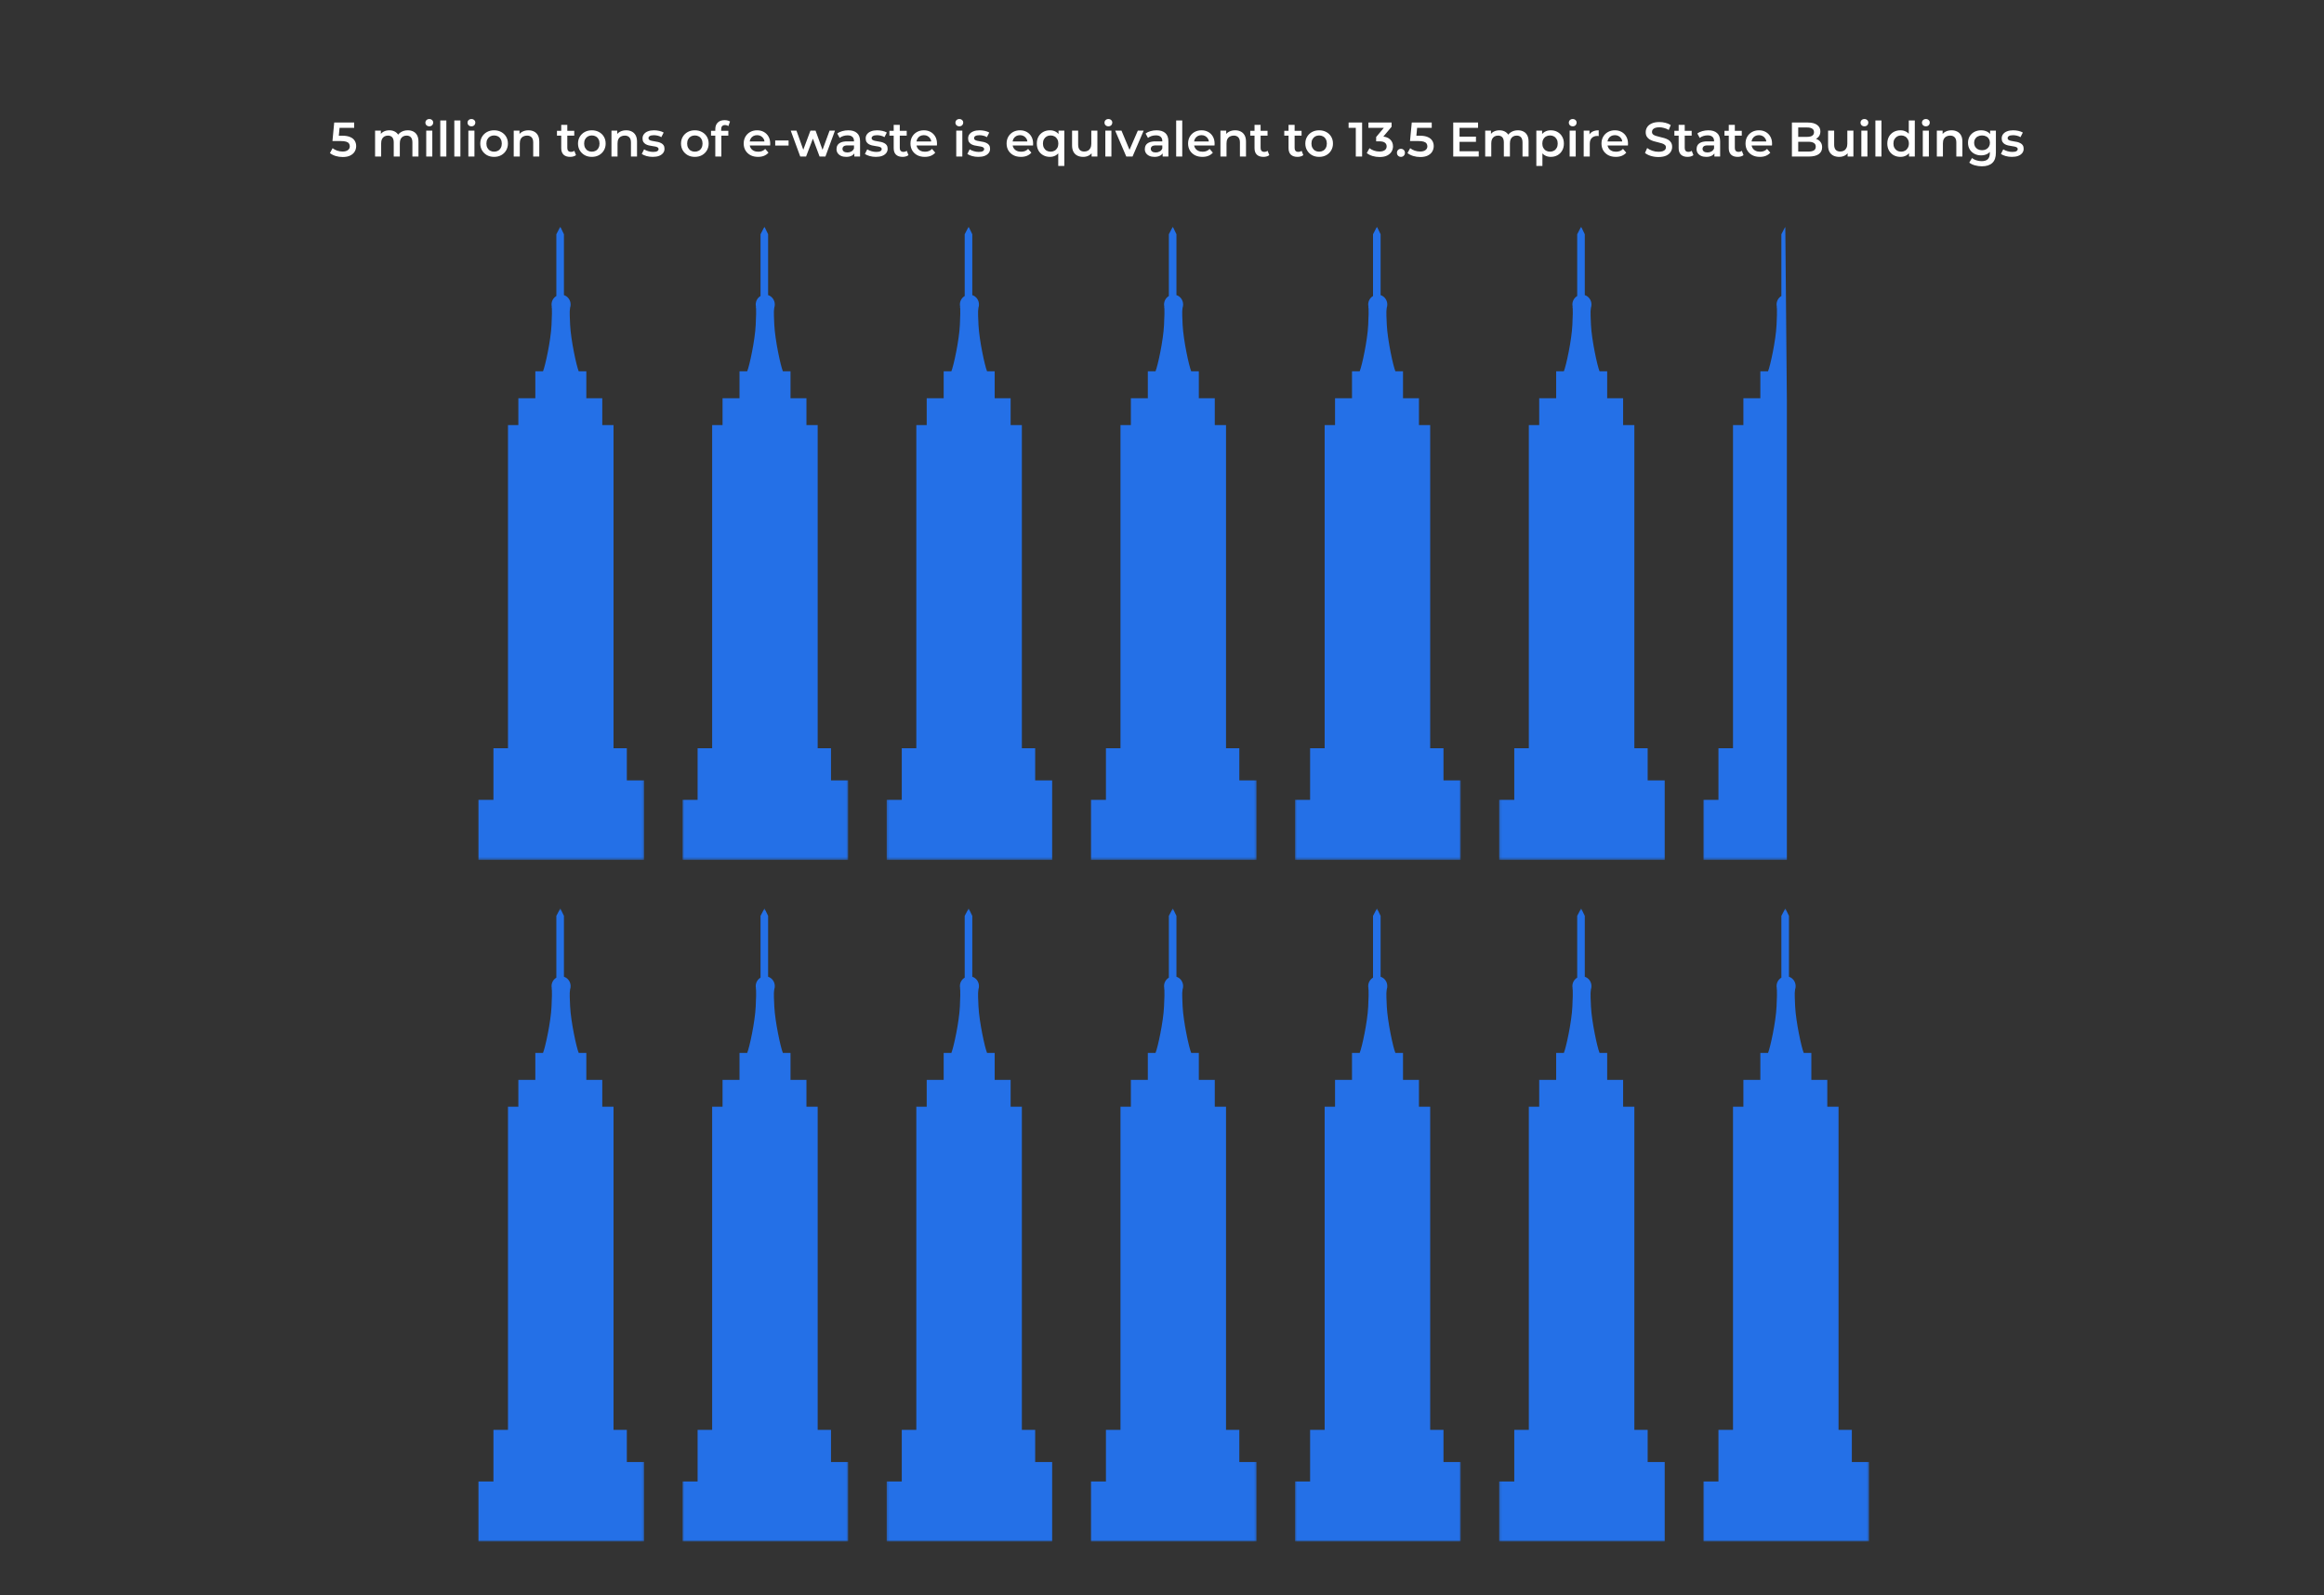 <svg xmlns="http://www.w3.org/2000/svg" width="861" height="591" viewBox="0 0 861 591" fill="none"><rect x="0" y="0" width="861" height="591" fill="#333333" stroke="none"/><mask id="mask0_4_765" style="mask-type:luminance" maskUnits="userSpaceOnUse" x="177" y="336" width="62" height="236"><path d="M238.801 336.564H177V571.179H238.801V336.564Z" fill="white"></path></mask><g mask="url(#mask0_4_765)"><path d="M232.228 541.728V529.796H227.298V410.071H223.132V400.116H217.225V390.138H214.401C213.566 388.137 211.519 378.677 211.224 372.97C210.93 366.934 211.13 367.781 211.213 366.569C211.342 366.193 211.401 365.781 211.401 365.369C211.401 363.745 210.354 362.368 208.93 361.91V339.365L207.577 336.564L206.118 339.365V362.251C205.059 362.874 204.341 364.028 204.341 365.381C204.341 365.651 204.376 365.934 204.447 366.204H204.329C204.329 366.204 204.694 365.746 204.329 372.958C204.07 378.677 202.011 388.137 201.176 390.138H198.328V400.116H192.045V410.071H188.197V529.808H182.808V548.929H177.219V571.18H238.582V541.716L232.228 541.728Z" fill="#2470E7"></path></g><mask id="mask1_4_765" style="mask-type:luminance" maskUnits="userSpaceOnUse" x="177" y="84" width="62" height="235"><path d="M238.801 84H177V318.615H238.801V84Z" fill="white"></path></mask><g mask="url(#mask1_4_765)"><path d="M232.228 289.163V277.232H227.298V157.506H223.132V147.552H217.225V137.574H214.401C213.566 135.573 211.519 126.113 211.224 120.406C210.93 114.37 211.13 115.217 211.213 114.005C211.342 113.628 211.401 113.217 211.401 112.805C211.401 111.181 210.354 109.804 208.93 109.345V86.8L207.577 84L206.118 86.8V109.687C205.059 110.31 204.341 111.463 204.341 112.817C204.341 113.087 204.376 113.37 204.447 113.64H204.329C204.329 113.64 204.694 113.181 204.329 120.394C204.07 126.113 202.011 135.573 201.176 137.574H198.328V147.552H192.045V157.506H188.197V277.244H182.808V296.365H177.219V318.615H238.582V289.152L232.228 289.163Z" fill="#2470E7"></path></g><mask id="mask2_4_765" style="mask-type:luminance" maskUnits="userSpaceOnUse" x="252" y="336" width="63" height="236"><path d="M314.442 336.564H252.641V571.179H314.442V336.564Z" fill="white"></path></mask><g mask="url(#mask2_4_765)"><path d="M307.872 541.728V529.796H302.942V410.071H298.777V400.116H292.87V390.138H290.046C289.21 388.137 287.163 378.677 286.869 372.97C286.575 366.934 286.775 367.781 286.857 366.569C286.987 366.193 287.045 365.781 287.045 365.369C287.045 363.745 285.998 362.368 284.574 361.91V339.365L283.221 336.564L281.762 339.365V362.251C280.703 362.874 279.985 364.028 279.985 365.381C279.985 365.651 280.021 365.934 280.091 366.204H279.974C279.974 366.204 280.338 365.746 279.974 372.958C279.715 378.677 277.656 388.137 276.82 390.138H273.973V400.116H267.689V410.071H263.842V529.808H258.452V548.929H252.863V571.18H314.226V541.716L307.872 541.728Z" fill="#2470E7"></path></g><mask id="mask3_4_765" style="mask-type:luminance" maskUnits="userSpaceOnUse" x="252" y="84" width="63" height="235"><path d="M314.442 84H252.641V318.615H314.442V84Z" fill="white"></path></mask><g mask="url(#mask3_4_765)"><path d="M307.872 289.163V277.232H302.942V157.506H298.777V147.552H292.87V137.574H290.046C289.21 135.573 287.163 126.113 286.869 120.406C286.575 114.37 286.775 115.217 286.857 114.005C286.987 113.628 287.045 113.217 287.045 112.805C287.045 111.181 285.998 109.804 284.574 109.345V86.8L283.221 84L281.762 86.8V109.687C280.703 110.31 279.985 111.463 279.985 112.817C279.985 113.087 280.021 113.37 280.091 113.64H279.974C279.974 113.64 280.338 113.181 279.974 120.394C279.715 126.113 277.656 135.573 276.82 137.574H273.973V147.552H267.689V157.506H263.842V277.244H258.452V296.365H252.863V318.615H314.226V289.152L307.872 289.163Z" fill="#2470E7"></path></g><mask id="mask4_4_765" style="mask-type:luminance" maskUnits="userSpaceOnUse" x="328" y="336" width="63" height="236"><path d="M390.082 336.564H328.281V571.179H390.082V336.564Z" fill="white"></path></mask><g mask="url(#mask4_4_765)"><path d="M383.513 541.728V529.796H378.583V410.071H374.417V400.116H368.511V390.138H365.687C364.851 388.137 362.804 378.677 362.51 372.97C362.215 366.934 362.415 367.781 362.498 366.569C362.627 366.193 362.686 365.781 362.686 365.369C362.686 363.745 361.639 362.368 360.215 361.91V339.365L358.862 336.564L357.403 339.365V362.251C356.344 362.874 355.626 364.028 355.626 365.381C355.626 365.651 355.661 365.934 355.732 366.204H355.614C355.614 366.204 355.979 365.746 355.614 372.958C355.355 378.677 353.296 388.137 352.461 390.138H349.613V400.116H343.33V410.071H339.482V529.808H334.093V548.929H328.504V571.18H389.867V541.716L383.513 541.728Z" fill="#2470E7"></path></g><mask id="mask5_4_765" style="mask-type:luminance" maskUnits="userSpaceOnUse" x="328" y="84" width="63" height="235"><path d="M390.082 84H328.281V318.615H390.082V84Z" fill="white"></path></mask><g mask="url(#mask5_4_765)"><path d="M383.513 289.163V277.232H378.583V157.506H374.417V147.552H368.511V137.574H365.687C364.851 135.573 362.804 126.113 362.51 120.406C362.215 114.37 362.415 115.217 362.498 114.005C362.627 113.628 362.686 113.217 362.686 112.805C362.686 111.181 361.639 109.804 360.215 109.345V86.8L358.862 84L357.403 86.8V109.687C356.344 110.31 355.626 111.463 355.626 112.817C355.626 113.087 355.661 113.37 355.732 113.64H355.614C355.614 113.64 355.979 113.181 355.614 120.394C355.355 126.113 353.296 135.573 352.461 137.574H349.613V147.552H343.33V157.506H339.482V277.244H334.093V296.365H328.504V318.615H389.867V289.152L383.513 289.163Z" fill="#2470E7"></path></g><mask id="mask6_4_765" style="mask-type:luminance" maskUnits="userSpaceOnUse" x="403" y="336" width="63" height="236"><path d="M465.723 336.564H403.922V571.179H465.723V336.564Z" fill="white"></path></mask><g mask="url(#mask6_4_765)"><path d="M459.15 541.728V529.796H454.22V410.071H450.054V400.116H444.147V390.138H441.323C440.488 388.137 438.44 378.677 438.146 372.97C437.852 366.934 438.052 367.781 438.135 366.569C438.264 366.193 438.323 365.781 438.323 365.369C438.323 363.745 437.276 362.368 435.852 361.91V339.365L434.499 336.564L433.04 339.365V362.251C431.981 362.874 431.263 364.028 431.263 365.381C431.263 365.651 431.298 365.934 431.369 366.204H431.251C431.251 366.204 431.616 365.746 431.251 372.958C430.992 378.677 428.933 388.137 428.098 390.138H425.25V400.116H418.967V410.071H415.119V529.808H409.73V548.929H404.141V571.18H465.504V541.716L459.15 541.728Z" fill="#2470E7"></path></g><mask id="mask7_4_765" style="mask-type:luminance" maskUnits="userSpaceOnUse" x="403" y="84" width="63" height="235"><path d="M465.723 84H403.922V318.615H465.723V84Z" fill="white"></path></mask><g mask="url(#mask7_4_765)"><path d="M459.15 289.163V277.232H454.22V157.506H450.054V147.552H444.147V137.574H441.323C440.488 135.573 438.44 126.113 438.146 120.406C437.852 114.37 438.052 115.217 438.135 114.005C438.264 113.628 438.323 113.217 438.323 112.805C438.323 111.181 437.276 109.804 435.852 109.345V86.8L434.499 84L433.04 86.8V109.687C431.981 110.31 431.263 111.463 431.263 112.817C431.263 113.087 431.298 113.37 431.369 113.64H431.251C431.251 113.64 431.616 113.181 431.251 120.394C430.992 126.113 428.933 135.573 428.098 137.574H425.25V147.552H418.967V157.506H415.119V277.244H409.73V296.365H404.141V318.615H465.504V289.152L459.15 289.163Z" fill="#2470E7"></path></g><mask id="mask8_4_765" style="mask-type:luminance" maskUnits="userSpaceOnUse" x="479" y="336" width="63" height="236"><path d="M541.363 336.564H479.562V571.179H541.363V336.564Z" fill="white"></path></mask><g mask="url(#mask8_4_765)"><path d="M534.79 541.728V529.796H529.86V410.071H525.695V400.116H519.788V390.138H516.964C516.128 388.137 514.081 378.677 513.787 372.97C513.493 366.934 513.693 367.781 513.775 366.569C513.905 366.193 513.963 365.781 513.963 365.369C513.963 363.745 512.916 362.368 511.492 361.91V339.365L510.139 336.564L508.68 339.365V362.251C507.621 362.874 506.903 364.028 506.903 365.381C506.903 365.651 506.939 365.934 507.009 366.204H506.892C506.892 366.204 507.256 365.746 506.892 372.958C506.633 378.677 504.574 388.137 503.738 390.138H500.891V400.116H494.607V410.071H490.76V529.808H485.37V548.929H479.781V571.18H541.144V541.716L534.79 541.728Z" fill="#2470E7"></path></g><mask id="mask9_4_765" style="mask-type:luminance" maskUnits="userSpaceOnUse" x="479" y="84" width="63" height="235"><path d="M541.363 84H479.562V318.615H541.363V84Z" fill="white"></path></mask><g mask="url(#mask9_4_765)"><path d="M534.79 289.163V277.232H529.86V157.506H525.695V147.552H519.788V137.574H516.964C516.128 135.573 514.081 126.113 513.787 120.406C513.493 114.37 513.693 115.217 513.775 114.005C513.905 113.628 513.963 113.217 513.963 112.805C513.963 111.181 512.916 109.804 511.492 109.345V86.8L510.139 84L508.68 86.8V109.687C507.621 110.31 506.903 111.463 506.903 112.817C506.903 113.087 506.939 113.37 507.009 113.64H506.892C506.892 113.64 507.256 113.181 506.892 120.394C506.633 126.113 504.574 135.573 503.738 137.574H500.891V147.552H494.607V157.506H490.76V277.244H485.37V296.365H479.781V318.615H541.144V289.152L534.79 289.163Z" fill="#2470E7"></path></g><mask id="mask10_4_765" style="mask-type:luminance" maskUnits="userSpaceOnUse" x="555" y="336" width="63" height="236"><path d="M617.004 336.564H555.203V571.179H617.004V336.564Z" fill="white"></path></mask><g mask="url(#mask10_4_765)"><path d="M610.431 541.728V529.796H605.501V410.071H601.335V400.116H595.429V390.138H592.605C591.769 388.137 589.722 378.677 589.428 372.97C589.133 366.934 589.333 367.781 589.416 366.569C589.545 366.193 589.604 365.781 589.604 365.369C589.604 363.745 588.557 362.368 587.133 361.91V339.365L585.78 336.564L584.321 339.365V362.251C583.262 362.874 582.544 364.028 582.544 365.381C582.544 365.651 582.579 365.934 582.65 366.204H582.532C582.532 366.204 582.897 365.746 582.532 372.958C582.273 378.677 580.214 388.137 579.379 390.138H576.531V400.116H570.248V410.071H566.4V529.808H561.011V548.929H555.422V571.18H616.785V541.716L610.431 541.728Z" fill="#2470E7"></path></g><mask id="mask11_4_765" style="mask-type:luminance" maskUnits="userSpaceOnUse" x="555" y="84" width="63" height="235"><path d="M617.004 84H555.203V318.615H617.004V84Z" fill="white"></path></mask><g mask="url(#mask11_4_765)"><path d="M610.431 289.163V277.232H605.501V157.506H601.335V147.552H595.429V137.574H592.605C591.769 135.573 589.722 126.113 589.428 120.406C589.133 114.37 589.333 115.217 589.416 114.005C589.545 113.628 589.604 113.217 589.604 112.805C589.604 111.181 588.557 109.804 587.133 109.345V86.8L585.78 84L584.321 86.8V109.687C583.262 110.31 582.544 111.463 582.544 112.817C582.544 113.087 582.579 113.37 582.65 113.64H582.532C582.532 113.64 582.897 113.181 582.532 120.394C582.273 126.113 580.214 135.573 579.379 137.574H576.531V147.552H570.248V157.506H566.4V277.244H561.011V296.365H555.422V318.615H616.785V289.152L610.431 289.163Z" fill="#2470E7"></path></g><mask id="mask12_4_765" style="mask-type:luminance" maskUnits="userSpaceOnUse" x="630" y="84" width="63" height="235"><path d="M692.645 84H630.844V318.615H692.645V84Z" fill="white"></path></mask><g mask="url(#mask12_4_765)"><path d="M662 280V289.5V318.615H631.066V296.365H636.656V277.244H642.045V157.506H645.892V147.552H652.176V137.574H655.023C655.859 135.573 657.918 126.113 658.177 120.394C658.48 114.403 658.279 113.705 658.203 113.64H658.177C658.177 113.64 658.187 113.627 658.203 113.64H658.294C658.224 113.37 658.189 113.087 658.189 112.817C658.189 111.463 658.906 110.31 659.965 109.687V86.8L661.424 84L662 148V157.506V280Z" fill="#2470E7"></path></g><mask id="mask13_4_765" style="mask-type:luminance" maskUnits="userSpaceOnUse" x="630" y="336" width="63" height="236"><path d="M692.645 336.564H630.844V571.179H692.645V336.564Z" fill="white"></path></mask><g mask="url(#mask13_4_765)"><path d="M686.076 541.728V529.796H681.145V410.071H676.98V400.116H671.073V390.138H668.249C667.414 388.137 665.366 378.677 665.072 372.97C664.778 366.934 664.978 367.781 665.06 366.569C665.19 366.193 665.249 365.781 665.249 365.369C665.249 363.745 664.201 362.368 662.778 361.91V339.365L661.424 336.564L659.965 339.365V362.251C658.906 362.874 658.189 364.028 658.189 365.381C658.189 365.651 658.224 365.934 658.294 366.204H658.177C658.177 366.204 658.542 365.746 658.177 372.958C657.918 378.677 655.859 388.137 655.023 390.138H652.176V400.116H645.892V410.071H642.045V529.808H636.656V548.929H631.066V571.18H692.43V541.716L686.076 541.728Z" fill="#2470E7"></path></g><path d="M126.968 58.18C126.08 58.18 125.21 58.054 124.358 57.802C123.518 57.538 122.81 57.178 122.234 56.722L123.224 54.904C123.68 55.276 124.232 55.576 124.88 55.804C125.54 56.032 126.224 56.146 126.932 56.146C127.76 56.146 128.408 55.972 128.876 55.624C129.356 55.276 129.596 54.808 129.596 54.22C129.596 53.824 129.494 53.476 129.29 53.176C129.098 52.876 128.75 52.648 128.246 52.492C127.754 52.336 127.076 52.258 126.212 52.258H123.17L123.818 45.4H131.216V47.362H124.682L125.906 46.246L125.42 51.376L124.196 50.278H126.734C127.982 50.278 128.984 50.446 129.74 50.782C130.508 51.106 131.066 51.562 131.414 52.15C131.774 52.726 131.954 53.386 131.954 54.13C131.954 54.862 131.774 55.534 131.414 56.146C131.054 56.758 130.502 57.25 129.758 57.622C129.026 57.994 128.096 58.18 126.968 58.18ZM151.094 48.28C151.862 48.28 152.54 48.43 153.128 48.73C153.728 49.03 154.196 49.492 154.532 50.116C154.868 50.728 155.036 51.52 155.036 52.492V58H152.786V52.78C152.786 51.928 152.6 51.292 152.228 50.872C151.856 50.452 151.322 50.242 150.626 50.242C150.134 50.242 149.696 50.35 149.312 50.566C148.94 50.782 148.646 51.1 148.43 51.52C148.226 51.94 148.124 52.474 148.124 53.122V58H145.874V52.78C145.874 51.928 145.688 51.292 145.316 50.872C144.944 50.452 144.41 50.242 143.714 50.242C143.222 50.242 142.784 50.35 142.4 50.566C142.028 50.782 141.734 51.1 141.518 51.52C141.314 51.94 141.212 52.474 141.212 53.122V58H138.962V48.388H141.104V50.944L140.726 50.188C141.05 49.564 141.518 49.09 142.13 48.766C142.754 48.442 143.462 48.28 144.254 48.28C145.154 48.28 145.934 48.502 146.594 48.946C147.266 49.39 147.71 50.062 147.926 50.962L147.044 50.656C147.356 49.936 147.872 49.36 148.592 48.928C149.312 48.496 150.146 48.28 151.094 48.28ZM157.912 58V48.388H160.162V58H157.912ZM159.046 46.804C158.626 46.804 158.278 46.672 158.002 46.408C157.738 46.144 157.606 45.826 157.606 45.454C157.606 45.07 157.738 44.752 158.002 44.5C158.278 44.236 158.626 44.104 159.046 44.104C159.466 44.104 159.808 44.23 160.072 44.482C160.348 44.722 160.486 45.028 160.486 45.4C160.486 45.796 160.354 46.132 160.09 46.408C159.826 46.672 159.478 46.804 159.046 46.804ZM163.115 58V44.644H165.365V58H163.115ZM168.318 58V44.644H170.568V58H168.318ZM173.521 58V48.388H175.771V58H173.521ZM174.655 46.804C174.235 46.804 173.887 46.672 173.611 46.408C173.347 46.144 173.215 45.826 173.215 45.454C173.215 45.07 173.347 44.752 173.611 44.5C173.887 44.236 174.235 44.104 174.655 44.104C175.075 44.104 175.417 44.23 175.681 44.482C175.957 44.722 176.095 45.028 176.095 45.4C176.095 45.796 175.963 46.132 175.699 46.408C175.435 46.672 175.087 46.804 174.655 46.804ZM183.044 58.126C182.06 58.126 181.184 57.916 180.416 57.496C179.648 57.064 179.042 56.476 178.598 55.732C178.154 54.988 177.932 54.142 177.932 53.194C177.932 52.234 178.154 51.388 178.598 50.656C179.042 49.912 179.648 49.33 180.416 48.91C181.184 48.49 182.06 48.28 183.044 48.28C184.04 48.28 184.922 48.49 185.69 48.91C186.47 49.33 187.076 49.906 187.508 50.638C187.952 51.37 188.174 52.222 188.174 53.194C188.174 54.142 187.952 54.988 187.508 55.732C187.076 56.476 186.47 57.064 185.69 57.496C184.922 57.916 184.04 58.126 183.044 58.126ZM183.044 56.2C183.596 56.2 184.088 56.08 184.52 55.84C184.952 55.6 185.288 55.252 185.528 54.796C185.78 54.34 185.906 53.806 185.906 53.194C185.906 52.57 185.78 52.036 185.528 51.592C185.288 51.136 184.952 50.788 184.52 50.548C184.088 50.308 183.602 50.188 183.062 50.188C182.51 50.188 182.018 50.308 181.586 50.548C181.166 50.788 180.83 51.136 180.578 51.592C180.326 52.036 180.2 52.57 180.2 53.194C180.2 53.806 180.326 54.34 180.578 54.796C180.83 55.252 181.166 55.6 181.586 55.84C182.018 56.08 182.504 56.2 183.044 56.2ZM195.78 48.28C196.548 48.28 197.232 48.43 197.832 48.73C198.444 49.03 198.924 49.492 199.272 50.116C199.62 50.728 199.794 51.52 199.794 52.492V58H197.544V52.78C197.544 51.928 197.34 51.292 196.932 50.872C196.536 50.452 195.978 50.242 195.258 50.242C194.73 50.242 194.262 50.35 193.854 50.566C193.446 50.782 193.128 51.106 192.9 51.538C192.684 51.958 192.576 52.492 192.576 53.14V58H190.326V48.388H192.468V50.98L192.09 50.188C192.426 49.576 192.912 49.108 193.548 48.784C194.196 48.448 194.94 48.28 195.78 48.28ZM211.24 58.126C210.184 58.126 209.368 57.856 208.792 57.316C208.216 56.764 207.928 55.954 207.928 54.886V46.264H210.178V54.832C210.178 55.288 210.292 55.642 210.52 55.894C210.76 56.146 211.09 56.272 211.51 56.272C212.014 56.272 212.434 56.14 212.77 55.876L213.4 57.478C213.136 57.694 212.812 57.856 212.428 57.964C212.044 58.072 211.648 58.126 211.24 58.126ZM206.344 50.26V48.46H212.752V50.26H206.344ZM219.255 58.126C218.271 58.126 217.395 57.916 216.627 57.496C215.859 57.064 215.253 56.476 214.809 55.732C214.365 54.988 214.143 54.142 214.143 53.194C214.143 52.234 214.365 51.388 214.809 50.656C215.253 49.912 215.859 49.33 216.627 48.91C217.395 48.49 218.271 48.28 219.255 48.28C220.251 48.28 221.133 48.49 221.901 48.91C222.681 49.33 223.287 49.906 223.719 50.638C224.163 51.37 224.385 52.222 224.385 53.194C224.385 54.142 224.163 54.988 223.719 55.732C223.287 56.476 222.681 57.064 221.901 57.496C221.133 57.916 220.251 58.126 219.255 58.126ZM219.255 56.2C219.807 56.2 220.299 56.08 220.731 55.84C221.163 55.6 221.499 55.252 221.739 54.796C221.991 54.34 222.117 53.806 222.117 53.194C222.117 52.57 221.991 52.036 221.739 51.592C221.499 51.136 221.163 50.788 220.731 50.548C220.299 50.308 219.813 50.188 219.273 50.188C218.721 50.188 218.229 50.308 217.797 50.548C217.377 50.788 217.041 51.136 216.789 51.592C216.537 52.036 216.411 52.57 216.411 53.194C216.411 53.806 216.537 54.34 216.789 54.796C217.041 55.252 217.377 55.6 217.797 55.84C218.229 56.08 218.715 56.2 219.255 56.2ZM231.991 48.28C232.759 48.28 233.443 48.43 234.043 48.73C234.655 49.03 235.135 49.492 235.483 50.116C235.831 50.728 236.005 51.52 236.005 52.492V58H233.755V52.78C233.755 51.928 233.551 51.292 233.143 50.872C232.747 50.452 232.189 50.242 231.469 50.242C230.941 50.242 230.473 50.35 230.065 50.566C229.657 50.782 229.339 51.106 229.111 51.538C228.895 51.958 228.787 52.492 228.787 53.14V58H226.537V48.388H228.679V50.98L228.301 50.188C228.637 49.576 229.123 49.108 229.759 48.784C230.407 48.448 231.151 48.28 231.991 48.28ZM241.829 58.126C241.025 58.126 240.251 58.024 239.507 57.82C238.775 57.604 238.193 57.346 237.761 57.046L238.625 55.336C239.057 55.612 239.573 55.84 240.173 56.02C240.773 56.2 241.373 56.29 241.973 56.29C242.681 56.29 243.191 56.194 243.503 56.002C243.827 55.81 243.989 55.552 243.989 55.228C243.989 54.964 243.881 54.766 243.665 54.634C243.449 54.49 243.167 54.382 242.819 54.31C242.471 54.238 242.081 54.172 241.649 54.112C241.229 54.052 240.803 53.974 240.371 53.878C239.951 53.77 239.567 53.62 239.219 53.428C238.871 53.224 238.589 52.954 238.373 52.618C238.157 52.282 238.049 51.838 238.049 51.286C238.049 50.674 238.223 50.146 238.571 49.702C238.919 49.246 239.405 48.898 240.029 48.658C240.665 48.406 241.415 48.28 242.279 48.28C242.927 48.28 243.581 48.352 244.241 48.496C244.901 48.64 245.447 48.844 245.879 49.108L245.015 50.818C244.559 50.542 244.097 50.356 243.629 50.26C243.173 50.152 242.717 50.098 242.261 50.098C241.577 50.098 241.067 50.2 240.731 50.404C240.407 50.608 240.245 50.866 240.245 51.178C240.245 51.466 240.353 51.682 240.569 51.826C240.785 51.97 241.067 52.084 241.415 52.168C241.763 52.252 242.147 52.324 242.567 52.384C242.999 52.432 243.425 52.51 243.845 52.618C244.265 52.726 244.649 52.876 244.997 53.068C245.357 53.248 245.645 53.506 245.861 53.842C246.077 54.178 246.185 54.616 246.185 55.156C246.185 55.756 246.005 56.278 245.645 56.722C245.297 57.166 244.799 57.514 244.151 57.766C243.503 58.006 242.729 58.126 241.829 58.126ZM257.417 58.126C256.433 58.126 255.557 57.916 254.789 57.496C254.021 57.064 253.415 56.476 252.971 55.732C252.527 54.988 252.305 54.142 252.305 53.194C252.305 52.234 252.527 51.388 252.971 50.656C253.415 49.912 254.021 49.33 254.789 48.91C255.557 48.49 256.433 48.28 257.417 48.28C258.413 48.28 259.295 48.49 260.063 48.91C260.843 49.33 261.449 49.906 261.881 50.638C262.325 51.37 262.547 52.222 262.547 53.194C262.547 54.142 262.325 54.988 261.881 55.732C261.449 56.476 260.843 57.064 260.063 57.496C259.295 57.916 258.413 58.126 257.417 58.126ZM257.417 56.2C257.969 56.2 258.461 56.08 258.893 55.84C259.325 55.6 259.661 55.252 259.901 54.796C260.153 54.34 260.279 53.806 260.279 53.194C260.279 52.57 260.153 52.036 259.901 51.592C259.661 51.136 259.325 50.788 258.893 50.548C258.461 50.308 257.975 50.188 257.435 50.188C256.883 50.188 256.391 50.308 255.959 50.548C255.539 50.788 255.203 51.136 254.951 51.592C254.699 52.036 254.573 52.57 254.573 53.194C254.573 53.806 254.699 54.34 254.951 54.796C255.203 55.252 255.539 55.6 255.959 55.84C256.391 56.08 256.877 56.2 257.417 56.2ZM265.005 58V47.848C265.005 46.84 265.299 46.036 265.887 45.436C266.487 44.824 267.339 44.518 268.443 44.518C268.839 44.518 269.211 44.56 269.559 44.644C269.919 44.728 270.219 44.86 270.459 45.04L269.847 46.732C269.679 46.6 269.487 46.504 269.271 46.444C269.055 46.372 268.833 46.336 268.605 46.336C268.137 46.336 267.783 46.468 267.543 46.732C267.303 46.984 267.183 47.368 267.183 47.884V48.964L267.255 49.972V58H265.005ZM263.421 50.26V48.46H269.829V50.26H263.421ZM280.836 58.126C279.768 58.126 278.832 57.916 278.028 57.496C277.236 57.064 276.618 56.476 276.174 55.732C275.742 54.988 275.526 54.142 275.526 53.194C275.526 52.234 275.736 51.388 276.156 50.656C276.588 49.912 277.176 49.33 277.92 48.91C278.676 48.49 279.534 48.28 280.494 48.28C281.43 48.28 282.264 48.484 282.996 48.892C283.728 49.3 284.304 49.876 284.724 50.62C285.144 51.364 285.354 52.24 285.354 53.248C285.354 53.344 285.348 53.452 285.336 53.572C285.336 53.692 285.33 53.806 285.318 53.914H277.308V52.42H284.13L283.248 52.888C283.26 52.336 283.146 51.85 282.906 51.43C282.666 51.01 282.336 50.68 281.916 50.44C281.508 50.2 281.034 50.08 280.494 50.08C279.942 50.08 279.456 50.2 279.036 50.44C278.628 50.68 278.304 51.016 278.064 51.448C277.836 51.868 277.722 52.366 277.722 52.942V53.302C277.722 53.878 277.854 54.388 278.118 54.832C278.382 55.276 278.754 55.618 279.234 55.858C279.714 56.098 280.266 56.218 280.89 56.218C281.43 56.218 281.916 56.134 282.348 55.966C282.78 55.798 283.164 55.534 283.5 55.174L284.706 56.56C284.274 57.064 283.728 57.454 283.068 57.73C282.42 57.994 281.676 58.126 280.836 58.126ZM287.205 53.932V52.06H292.155V53.932H287.205ZM296.477 58L292.949 48.388H295.073L298.097 56.866H297.089L300.257 48.388H302.147L305.225 56.866H304.235L307.349 48.388H309.347L305.801 58H303.641L300.833 50.494H301.499L298.637 58H296.477ZM316.517 58V56.056L316.391 55.642V52.24C316.391 51.58 316.193 51.07 315.797 50.71C315.401 50.338 314.801 50.152 313.997 50.152C313.457 50.152 312.923 50.236 312.395 50.404C311.879 50.572 311.441 50.806 311.081 51.106L310.199 49.468C310.715 49.072 311.327 48.778 312.035 48.586C312.755 48.382 313.499 48.28 314.267 48.28C315.659 48.28 316.733 48.616 317.489 49.288C318.257 49.948 318.641 50.974 318.641 52.366V58H316.517ZM313.493 58.126C312.773 58.126 312.143 58.006 311.603 57.766C311.063 57.514 310.643 57.172 310.343 56.74C310.055 56.296 309.911 55.798 309.911 55.246C309.911 54.706 310.037 54.22 310.289 53.788C310.553 53.356 310.979 53.014 311.567 52.762C312.155 52.51 312.935 52.384 313.907 52.384H316.697V53.878H314.069C313.301 53.878 312.785 54.004 312.521 54.256C312.257 54.496 312.125 54.796 312.125 55.156C312.125 55.564 312.287 55.888 312.611 56.128C312.935 56.368 313.385 56.488 313.961 56.488C314.513 56.488 315.005 56.362 315.437 56.11C315.881 55.858 316.199 55.486 316.391 54.994L316.769 56.344C316.553 56.908 316.163 57.346 315.599 57.658C315.047 57.97 314.345 58.126 313.493 58.126ZM324.499 58.126C323.695 58.126 322.921 58.024 322.177 57.82C321.445 57.604 320.863 57.346 320.431 57.046L321.295 55.336C321.727 55.612 322.243 55.84 322.843 56.02C323.443 56.2 324.043 56.29 324.643 56.29C325.351 56.29 325.861 56.194 326.173 56.002C326.497 55.81 326.659 55.552 326.659 55.228C326.659 54.964 326.551 54.766 326.335 54.634C326.119 54.49 325.837 54.382 325.489 54.31C325.141 54.238 324.751 54.172 324.319 54.112C323.899 54.052 323.473 53.974 323.041 53.878C322.621 53.77 322.237 53.62 321.889 53.428C321.541 53.224 321.259 52.954 321.043 52.618C320.827 52.282 320.719 51.838 320.719 51.286C320.719 50.674 320.893 50.146 321.241 49.702C321.589 49.246 322.075 48.898 322.699 48.658C323.335 48.406 324.085 48.28 324.949 48.28C325.597 48.28 326.251 48.352 326.911 48.496C327.571 48.64 328.117 48.844 328.549 49.108L327.685 50.818C327.229 50.542 326.767 50.356 326.299 50.26C325.843 50.152 325.387 50.098 324.931 50.098C324.247 50.098 323.737 50.2 323.401 50.404C323.077 50.608 322.915 50.866 322.915 51.178C322.915 51.466 323.023 51.682 323.239 51.826C323.455 51.97 323.737 52.084 324.085 52.168C324.433 52.252 324.817 52.324 325.237 52.384C325.669 52.432 326.095 52.51 326.515 52.618C326.935 52.726 327.319 52.876 327.667 53.068C328.027 53.248 328.315 53.506 328.531 53.842C328.747 54.178 328.855 54.616 328.855 55.156C328.855 55.756 328.675 56.278 328.315 56.722C327.967 57.166 327.469 57.514 326.821 57.766C326.173 58.006 325.399 58.126 324.499 58.126ZM334.41 58.126C333.354 58.126 332.538 57.856 331.962 57.316C331.386 56.764 331.098 55.954 331.098 54.886V46.264H333.348V54.832C333.348 55.288 333.462 55.642 333.69 55.894C333.93 56.146 334.26 56.272 334.68 56.272C335.184 56.272 335.604 56.14 335.94 55.876L336.57 57.478C336.306 57.694 335.982 57.856 335.598 57.964C335.214 58.072 334.818 58.126 334.41 58.126ZM329.514 50.26V48.46H335.922V50.26H329.514ZM342.623 58.126C341.555 58.126 340.619 57.916 339.815 57.496C339.023 57.064 338.405 56.476 337.961 55.732C337.529 54.988 337.313 54.142 337.313 53.194C337.313 52.234 337.523 51.388 337.943 50.656C338.375 49.912 338.963 49.33 339.707 48.91C340.463 48.49 341.321 48.28 342.281 48.28C343.217 48.28 344.051 48.484 344.783 48.892C345.515 49.3 346.091 49.876 346.511 50.62C346.931 51.364 347.141 52.24 347.141 53.248C347.141 53.344 347.135 53.452 347.123 53.572C347.123 53.692 347.117 53.806 347.105 53.914H339.095V52.42H345.917L345.035 52.888C345.047 52.336 344.933 51.85 344.693 51.43C344.453 51.01 344.123 50.68 343.703 50.44C343.295 50.2 342.821 50.08 342.281 50.08C341.729 50.08 341.243 50.2 340.823 50.44C340.415 50.68 340.091 51.016 339.851 51.448C339.623 51.868 339.509 52.366 339.509 52.942V53.302C339.509 53.878 339.641 54.388 339.905 54.832C340.169 55.276 340.541 55.618 341.021 55.858C341.501 56.098 342.053 56.218 342.677 56.218C343.217 56.218 343.703 56.134 344.135 55.966C344.567 55.798 344.951 55.534 345.287 55.174L346.493 56.56C346.061 57.064 345.515 57.454 344.855 57.73C344.207 57.994 343.463 58.126 342.623 58.126ZM354.277 58V48.388H356.527V58H354.277ZM355.411 46.804C354.991 46.804 354.643 46.672 354.367 46.408C354.103 46.144 353.971 45.826 353.971 45.454C353.971 45.07 354.103 44.752 354.367 44.5C354.643 44.236 354.991 44.104 355.411 44.104C355.831 44.104 356.173 44.23 356.437 44.482C356.713 44.722 356.851 45.028 356.851 45.4C356.851 45.796 356.719 46.132 356.455 46.408C356.191 46.672 355.843 46.804 355.411 46.804ZM362.45 58.126C361.646 58.126 360.872 58.024 360.128 57.82C359.396 57.604 358.814 57.346 358.382 57.046L359.246 55.336C359.678 55.612 360.194 55.84 360.794 56.02C361.394 56.2 361.994 56.29 362.594 56.29C363.302 56.29 363.812 56.194 364.124 56.002C364.448 55.81 364.61 55.552 364.61 55.228C364.61 54.964 364.502 54.766 364.286 54.634C364.07 54.49 363.788 54.382 363.44 54.31C363.092 54.238 362.702 54.172 362.27 54.112C361.85 54.052 361.424 53.974 360.992 53.878C360.572 53.77 360.188 53.62 359.84 53.428C359.492 53.224 359.21 52.954 358.994 52.618C358.778 52.282 358.67 51.838 358.67 51.286C358.67 50.674 358.844 50.146 359.192 49.702C359.54 49.246 360.026 48.898 360.65 48.658C361.286 48.406 362.036 48.28 362.9 48.28C363.548 48.28 364.202 48.352 364.862 48.496C365.522 48.64 366.068 48.844 366.5 49.108L365.636 50.818C365.18 50.542 364.718 50.356 364.25 50.26C363.794 50.152 363.338 50.098 362.882 50.098C362.198 50.098 361.688 50.2 361.352 50.404C361.028 50.608 360.866 50.866 360.866 51.178C360.866 51.466 360.974 51.682 361.19 51.826C361.406 51.97 361.688 52.084 362.036 52.168C362.384 52.252 362.768 52.324 363.188 52.384C363.62 52.432 364.046 52.51 364.466 52.618C364.886 52.726 365.27 52.876 365.618 53.068C365.978 53.248 366.266 53.506 366.482 53.842C366.698 54.178 366.806 54.616 366.806 55.156C366.806 55.756 366.626 56.278 366.266 56.722C365.918 57.166 365.42 57.514 364.772 57.766C364.124 58.006 363.35 58.126 362.45 58.126ZM378.236 58.126C377.168 58.126 376.232 57.916 375.428 57.496C374.636 57.064 374.018 56.476 373.574 55.732C373.142 54.988 372.926 54.142 372.926 53.194C372.926 52.234 373.136 51.388 373.556 50.656C373.988 49.912 374.576 49.33 375.32 48.91C376.076 48.49 376.934 48.28 377.894 48.28C378.83 48.28 379.664 48.484 380.396 48.892C381.128 49.3 381.704 49.876 382.124 50.62C382.544 51.364 382.754 52.24 382.754 53.248C382.754 53.344 382.748 53.452 382.736 53.572C382.736 53.692 382.73 53.806 382.718 53.914H374.708V52.42H381.53L380.648 52.888C380.66 52.336 380.546 51.85 380.306 51.43C380.066 51.01 379.736 50.68 379.316 50.44C378.908 50.2 378.434 50.08 377.894 50.08C377.342 50.08 376.856 50.2 376.436 50.44C376.028 50.68 375.704 51.016 375.464 51.448C375.236 51.868 375.122 52.366 375.122 52.942V53.302C375.122 53.878 375.254 54.388 375.518 54.832C375.782 55.276 376.154 55.618 376.634 55.858C377.114 56.098 377.666 56.218 378.29 56.218C378.83 56.218 379.316 56.134 379.748 55.966C380.18 55.798 380.564 55.534 380.9 55.174L382.106 56.56C381.674 57.064 381.128 57.454 380.468 57.73C379.82 57.994 379.076 58.126 378.236 58.126ZM388.983 58.126C388.059 58.126 387.225 57.922 386.481 57.514C385.749 57.106 385.173 56.536 384.753 55.804C384.333 55.06 384.123 54.19 384.123 53.194C384.123 52.198 384.333 51.334 384.753 50.602C385.173 49.87 385.749 49.3 386.481 48.892C387.225 48.484 388.059 48.28 388.983 48.28C389.811 48.28 390.537 48.46 391.161 48.82C391.797 49.168 392.295 49.702 392.655 50.422C393.027 51.142 393.213 52.066 393.213 53.194C393.213 54.31 393.021 55.234 392.637 55.966C392.265 56.686 391.761 57.226 391.125 57.586C390.489 57.946 389.775 58.126 388.983 58.126ZM389.235 56.2C389.775 56.2 390.261 56.08 390.693 55.84C391.125 55.6 391.467 55.252 391.719 54.796C391.971 54.34 392.097 53.806 392.097 53.194C392.097 52.57 391.971 52.036 391.719 51.592C391.467 51.136 391.125 50.788 390.693 50.548C390.261 50.308 389.775 50.188 389.235 50.188C388.695 50.188 388.209 50.308 387.777 50.548C387.357 50.788 387.021 51.136 386.769 51.592C386.517 52.036 386.391 52.57 386.391 53.194C386.391 53.806 386.517 54.34 386.769 54.796C387.021 55.252 387.357 55.6 387.777 55.84C388.209 56.08 388.695 56.2 389.235 56.2ZM392.061 61.492V55.768L392.241 53.212L392.169 50.656V48.388H394.311V61.492H392.061ZM401.323 58.126C400.507 58.126 399.787 57.976 399.163 57.676C398.539 57.364 398.053 56.896 397.705 56.272C397.357 55.636 397.183 54.838 397.183 53.878V48.388H399.433V53.572C399.433 54.436 399.625 55.084 400.009 55.516C400.405 55.936 400.963 56.146 401.683 56.146C402.211 56.146 402.667 56.038 403.051 55.822C403.447 55.606 403.753 55.282 403.969 54.85C404.197 54.418 404.311 53.884 404.311 53.248V48.388H406.561V58H404.419V55.408L404.797 56.2C404.473 56.824 403.999 57.304 403.375 57.64C402.751 57.964 402.067 58.126 401.323 58.126ZM409.507 58V48.388H411.757V58H409.507ZM410.641 46.804C410.221 46.804 409.873 46.672 409.597 46.408C409.333 46.144 409.201 45.826 409.201 45.454C409.201 45.07 409.333 44.752 409.597 44.5C409.873 44.236 410.221 44.104 410.641 44.104C411.061 44.104 411.403 44.23 411.667 44.482C411.943 44.722 412.081 45.028 412.081 45.4C412.081 45.796 411.949 46.132 411.685 46.408C411.421 46.672 411.073 46.804 410.641 46.804ZM417.266 58L413.144 48.388H415.484L419.03 56.866H417.878L421.55 48.388H423.71L419.588 58H417.266ZM430.74 58V56.056L430.614 55.642V52.24C430.614 51.58 430.416 51.07 430.02 50.71C429.624 50.338 429.024 50.152 428.22 50.152C427.68 50.152 427.146 50.236 426.618 50.404C426.102 50.572 425.664 50.806 425.304 51.106L424.422 49.468C424.938 49.072 425.55 48.778 426.258 48.586C426.978 48.382 427.722 48.28 428.49 48.28C429.882 48.28 430.956 48.616 431.712 49.288C432.48 49.948 432.864 50.974 432.864 52.366V58H430.74ZM427.716 58.126C426.996 58.126 426.366 58.006 425.826 57.766C425.286 57.514 424.866 57.172 424.566 56.74C424.278 56.296 424.134 55.798 424.134 55.246C424.134 54.706 424.26 54.22 424.512 53.788C424.776 53.356 425.202 53.014 425.79 52.762C426.378 52.51 427.158 52.384 428.13 52.384H430.92V53.878H428.292C427.524 53.878 427.008 54.004 426.744 54.256C426.48 54.496 426.348 54.796 426.348 55.156C426.348 55.564 426.51 55.888 426.834 56.128C427.158 56.368 427.608 56.488 428.184 56.488C428.736 56.488 429.228 56.362 429.66 56.11C430.104 55.858 430.422 55.486 430.614 54.994L430.992 56.344C430.776 56.908 430.386 57.346 429.822 57.658C429.27 57.97 428.568 58.126 427.716 58.126ZM435.751 58V44.644H438.001V58H435.751ZM445.473 58.126C444.405 58.126 443.469 57.916 442.665 57.496C441.873 57.064 441.255 56.476 440.811 55.732C440.379 54.988 440.163 54.142 440.163 53.194C440.163 52.234 440.373 51.388 440.793 50.656C441.225 49.912 441.813 49.33 442.557 48.91C443.313 48.49 444.171 48.28 445.131 48.28C446.067 48.28 446.901 48.484 447.633 48.892C448.365 49.3 448.941 49.876 449.361 50.62C449.781 51.364 449.991 52.24 449.991 53.248C449.991 53.344 449.985 53.452 449.973 53.572C449.973 53.692 449.967 53.806 449.955 53.914H441.945V52.42H448.767L447.885 52.888C447.897 52.336 447.783 51.85 447.543 51.43C447.303 51.01 446.973 50.68 446.553 50.44C446.145 50.2 445.671 50.08 445.131 50.08C444.579 50.08 444.093 50.2 443.673 50.44C443.265 50.68 442.941 51.016 442.701 51.448C442.473 51.868 442.359 52.366 442.359 52.942V53.302C442.359 53.878 442.491 54.388 442.755 54.832C443.019 55.276 443.391 55.618 443.871 55.858C444.351 56.098 444.903 56.218 445.527 56.218C446.067 56.218 446.553 56.134 446.985 55.966C447.417 55.798 447.801 55.534 448.137 55.174L449.343 56.56C448.911 57.064 448.365 57.454 447.705 57.73C447.057 57.994 446.313 58.126 445.473 58.126ZM457.606 48.28C458.374 48.28 459.058 48.43 459.658 48.73C460.27 49.03 460.75 49.492 461.098 50.116C461.446 50.728 461.62 51.52 461.62 52.492V58H459.37V52.78C459.37 51.928 459.166 51.292 458.758 50.872C458.362 50.452 457.804 50.242 457.084 50.242C456.556 50.242 456.088 50.35 455.68 50.566C455.272 50.782 454.954 51.106 454.726 51.538C454.51 51.958 454.402 52.492 454.402 53.14V58H452.152V48.388H454.294V50.98L453.916 50.188C454.252 49.576 454.738 49.108 455.374 48.784C456.022 48.448 456.766 48.28 457.606 48.28ZM468.092 58.126C467.036 58.126 466.22 57.856 465.644 57.316C465.068 56.764 464.78 55.954 464.78 54.886V46.264H467.03V54.832C467.03 55.288 467.144 55.642 467.372 55.894C467.612 56.146 467.942 56.272 468.362 56.272C468.866 56.272 469.286 56.14 469.622 55.876L470.252 57.478C469.988 57.694 469.664 57.856 469.28 57.964C468.896 58.072 468.5 58.126 468.092 58.126ZM463.196 50.26V48.46H469.604V50.26H463.196ZM480.696 58.126C479.64 58.126 478.824 57.856 478.248 57.316C477.672 56.764 477.384 55.954 477.384 54.886V46.264H479.634V54.832C479.634 55.288 479.748 55.642 479.976 55.894C480.216 56.146 480.546 56.272 480.966 56.272C481.47 56.272 481.89 56.14 482.226 55.876L482.856 57.478C482.592 57.694 482.268 57.856 481.884 57.964C481.5 58.072 481.104 58.126 480.696 58.126ZM475.8 50.26V48.46H482.208V50.26H475.8ZM488.71 58.126C487.726 58.126 486.85 57.916 486.082 57.496C485.314 57.064 484.708 56.476 484.264 55.732C483.82 54.988 483.598 54.142 483.598 53.194C483.598 52.234 483.82 51.388 484.264 50.656C484.708 49.912 485.314 49.33 486.082 48.91C486.85 48.49 487.726 48.28 488.71 48.28C489.706 48.28 490.588 48.49 491.356 48.91C492.136 49.33 492.742 49.906 493.174 50.638C493.618 51.37 493.84 52.222 493.84 53.194C493.84 54.142 493.618 54.988 493.174 55.732C492.742 56.476 492.136 57.064 491.356 57.496C490.588 57.916 489.706 58.126 488.71 58.126ZM488.71 56.2C489.262 56.2 489.754 56.08 490.186 55.84C490.618 55.6 490.954 55.252 491.194 54.796C491.446 54.34 491.572 53.806 491.572 53.194C491.572 52.57 491.446 52.036 491.194 51.592C490.954 51.136 490.618 50.788 490.186 50.548C489.754 50.308 489.268 50.188 488.728 50.188C488.176 50.188 487.684 50.308 487.252 50.548C486.832 50.788 486.496 51.136 486.244 51.592C485.992 52.036 485.866 52.57 485.866 53.194C485.866 53.806 485.992 54.34 486.244 54.796C486.496 55.252 486.832 55.6 487.252 55.84C487.684 56.08 488.17 56.2 488.71 56.2ZM502.298 58V46.3L503.324 47.362H499.634V45.4H504.638V58H502.298ZM511.098 58.18C510.21 58.18 509.34 58.054 508.488 57.802C507.648 57.538 506.94 57.178 506.364 56.722L507.372 54.904C507.828 55.276 508.38 55.576 509.028 55.804C509.676 56.032 510.354 56.146 511.062 56.146C511.902 56.146 512.556 55.978 513.024 55.642C513.492 55.294 513.726 54.826 513.726 54.238C513.726 53.662 513.51 53.206 513.078 52.87C512.646 52.534 511.95 52.366 510.99 52.366H509.838V50.764L513.438 46.48L513.744 47.362H506.976V45.4H515.562V46.966L511.962 51.25L510.738 50.53H511.44C512.988 50.53 514.146 50.878 514.914 51.574C515.694 52.258 516.084 53.14 516.084 54.22C516.084 54.928 515.904 55.582 515.544 56.182C515.184 56.782 514.632 57.268 513.888 57.64C513.156 58 512.226 58.18 511.098 58.18ZM519.018 58.126C518.61 58.126 518.262 57.988 517.974 57.712C517.686 57.424 517.542 57.064 517.542 56.632C517.542 56.176 517.686 55.816 517.974 55.552C518.262 55.276 518.61 55.138 519.018 55.138C519.426 55.138 519.774 55.276 520.062 55.552C520.35 55.816 520.494 56.176 520.494 56.632C520.494 57.064 520.35 57.424 520.062 57.712C519.774 57.988 519.426 58.126 519.018 58.126ZM526.185 58.18C525.297 58.18 524.427 58.054 523.575 57.802C522.735 57.538 522.027 57.178 521.451 56.722L522.441 54.904C522.897 55.276 523.449 55.576 524.097 55.804C524.757 56.032 525.441 56.146 526.149 56.146C526.977 56.146 527.625 55.972 528.093 55.624C528.573 55.276 528.813 54.808 528.813 54.22C528.813 53.824 528.711 53.476 528.507 53.176C528.315 52.876 527.967 52.648 527.463 52.492C526.971 52.336 526.293 52.258 525.429 52.258H522.387L523.035 45.4H530.433V47.362H523.899L525.123 46.246L524.637 51.376L523.413 50.278H525.951C527.199 50.278 528.201 50.446 528.957 50.782C529.725 51.106 530.283 51.562 530.631 52.15C530.991 52.726 531.171 53.386 531.171 54.13C531.171 54.862 530.991 55.534 530.631 56.146C530.271 56.758 529.719 57.25 528.975 57.622C528.243 57.994 527.313 58.18 526.185 58.18ZM540.555 50.638H546.819V52.564H540.555V50.638ZM540.735 56.038H547.845V58H538.395V45.4H547.593V47.362H540.735V56.038ZM562.37 48.28C563.138 48.28 563.816 48.43 564.404 48.73C565.004 49.03 565.472 49.492 565.808 50.116C566.144 50.728 566.312 51.52 566.312 52.492V58H564.062V52.78C564.062 51.928 563.876 51.292 563.504 50.872C563.132 50.452 562.598 50.242 561.902 50.242C561.41 50.242 560.972 50.35 560.588 50.566C560.216 50.782 559.922 51.1 559.706 51.52C559.502 51.94 559.4 52.474 559.4 53.122V58H557.15V52.78C557.15 51.928 556.964 51.292 556.592 50.872C556.22 50.452 555.686 50.242 554.99 50.242C554.498 50.242 554.06 50.35 553.676 50.566C553.304 50.782 553.01 51.1 552.794 51.52C552.59 51.94 552.488 52.474 552.488 53.122V58H550.238V48.388H552.38V50.944L552.002 50.188C552.326 49.564 552.794 49.09 553.406 48.766C554.03 48.442 554.738 48.28 555.53 48.28C556.43 48.28 557.21 48.502 557.87 48.946C558.542 49.39 558.986 50.062 559.202 50.962L558.32 50.656C558.632 49.936 559.148 49.36 559.868 48.928C560.588 48.496 561.422 48.28 562.37 48.28ZM574.515 58.126C573.735 58.126 573.021 57.946 572.373 57.586C571.737 57.226 571.227 56.686 570.843 55.966C570.471 55.234 570.285 54.31 570.285 53.194C570.285 52.066 570.465 51.142 570.825 50.422C571.197 49.702 571.701 49.168 572.337 48.82C572.973 48.46 573.699 48.28 574.515 48.28C575.463 48.28 576.297 48.484 577.017 48.892C577.749 49.3 578.325 49.87 578.745 50.602C579.177 51.334 579.393 52.198 579.393 53.194C579.393 54.19 579.177 55.06 578.745 55.804C578.325 56.536 577.749 57.106 577.017 57.514C576.297 57.922 575.463 58.126 574.515 58.126ZM569.187 61.492V48.388H571.329V50.656L571.257 53.212L571.437 55.768V61.492H569.187ZM574.263 56.2C574.803 56.2 575.283 56.08 575.703 55.84C576.135 55.6 576.477 55.252 576.729 54.796C576.981 54.34 577.107 53.806 577.107 53.194C577.107 52.57 576.981 52.036 576.729 51.592C576.477 51.136 576.135 50.788 575.703 50.548C575.283 50.308 574.803 50.188 574.263 50.188C573.723 50.188 573.237 50.308 572.805 50.548C572.373 50.788 572.031 51.136 571.779 51.592C571.527 52.036 571.401 52.57 571.401 53.194C571.401 53.806 571.527 54.34 571.779 54.796C572.031 55.252 572.373 55.6 572.805 55.84C573.237 56.08 573.723 56.2 574.263 56.2ZM581.527 58V48.388H583.777V58H581.527ZM582.661 46.804C582.241 46.804 581.893 46.672 581.617 46.408C581.353 46.144 581.221 45.826 581.221 45.454C581.221 45.07 581.353 44.752 581.617 44.5C581.893 44.236 582.241 44.104 582.661 44.104C583.081 44.104 583.423 44.23 583.687 44.482C583.963 44.722 584.101 45.028 584.101 45.4C584.101 45.796 583.969 46.132 583.705 46.408C583.441 46.672 583.093 46.804 582.661 46.804ZM586.73 58V48.388H588.872V51.034L588.62 50.26C588.908 49.612 589.358 49.12 589.97 48.784C590.594 48.448 591.368 48.28 592.292 48.28V50.422C592.196 50.398 592.106 50.386 592.022 50.386C591.938 50.374 591.854 50.368 591.77 50.368C590.918 50.368 590.24 50.62 589.736 51.124C589.232 51.616 588.98 52.354 588.98 53.338V58H586.73ZM598.631 58.126C597.563 58.126 596.627 57.916 595.823 57.496C595.031 57.064 594.413 56.476 593.969 55.732C593.537 54.988 593.321 54.142 593.321 53.194C593.321 52.234 593.531 51.388 593.951 50.656C594.383 49.912 594.971 49.33 595.715 48.91C596.471 48.49 597.329 48.28 598.289 48.28C599.225 48.28 600.059 48.484 600.791 48.892C601.523 49.3 602.099 49.876 602.519 50.62C602.939 51.364 603.149 52.24 603.149 53.248C603.149 53.344 603.143 53.452 603.131 53.572C603.131 53.692 603.125 53.806 603.113 53.914H595.103V52.42H601.925L601.043 52.888C601.055 52.336 600.941 51.85 600.701 51.43C600.461 51.01 600.131 50.68 599.711 50.44C599.303 50.2 598.829 50.08 598.289 50.08C597.737 50.08 597.251 50.2 596.831 50.44C596.423 50.68 596.099 51.016 595.859 51.448C595.631 51.868 595.517 52.366 595.517 52.942V53.302C595.517 53.878 595.649 54.388 595.913 54.832C596.177 55.276 596.549 55.618 597.029 55.858C597.509 56.098 598.061 56.218 598.685 56.218C599.225 56.218 599.711 56.134 600.143 55.966C600.575 55.798 600.959 55.534 601.295 55.174L602.501 56.56C602.069 57.064 601.523 57.454 600.863 57.73C600.215 57.994 599.471 58.126 598.631 58.126ZM614.407 58.18C613.423 58.18 612.481 58.042 611.581 57.766C610.681 57.478 609.967 57.112 609.439 56.668L610.249 54.85C610.753 55.246 611.377 55.576 612.121 55.84C612.865 56.104 613.627 56.236 614.407 56.236C615.067 56.236 615.601 56.164 616.009 56.02C616.417 55.876 616.717 55.684 616.909 55.444C617.101 55.192 617.197 54.91 617.197 54.598C617.197 54.214 617.059 53.908 616.783 53.68C616.507 53.44 616.147 53.254 615.703 53.122C615.271 52.978 614.785 52.846 614.245 52.726C613.717 52.606 613.183 52.468 612.643 52.312C612.115 52.144 611.629 51.934 611.185 51.682C610.753 51.418 610.399 51.07 610.123 50.638C609.847 50.206 609.709 49.654 609.709 48.982C609.709 48.298 609.889 47.674 610.249 47.11C610.621 46.534 611.179 46.078 611.923 45.742C612.679 45.394 613.633 45.22 614.785 45.22C615.541 45.22 616.291 45.316 617.035 45.508C617.779 45.7 618.427 45.976 618.979 46.336L618.241 48.154C617.677 47.818 617.095 47.572 616.495 47.416C615.895 47.248 615.319 47.164 614.767 47.164C614.119 47.164 613.591 47.242 613.183 47.398C612.787 47.554 612.493 47.758 612.301 48.01C612.121 48.262 612.031 48.55 612.031 48.874C612.031 49.258 612.163 49.57 612.427 49.81C612.703 50.038 613.057 50.218 613.489 50.35C613.933 50.482 614.425 50.614 614.965 50.746C615.505 50.866 616.039 51.004 616.567 51.16C617.107 51.316 617.593 51.52 618.025 51.772C618.469 52.024 618.823 52.366 619.087 52.798C619.363 53.23 619.501 53.776 619.501 54.436C619.501 55.108 619.315 55.732 618.943 56.308C618.583 56.872 618.025 57.328 617.269 57.676C616.513 58.012 615.559 58.18 614.407 58.18ZM625.223 58.126C624.167 58.126 623.351 57.856 622.775 57.316C622.199 56.764 621.911 55.954 621.911 54.886V46.264H624.161V54.832C624.161 55.288 624.275 55.642 624.503 55.894C624.743 56.146 625.073 56.272 625.493 56.272C625.997 56.272 626.417 56.14 626.753 55.876L627.383 57.478C627.119 57.694 626.795 57.856 626.411 57.964C626.027 58.072 625.631 58.126 625.223 58.126ZM620.327 50.26V48.46H626.735V50.26H620.327ZM635.156 58V56.056L635.03 55.642V52.24C635.03 51.58 634.832 51.07 634.436 50.71C634.04 50.338 633.44 50.152 632.636 50.152C632.096 50.152 631.562 50.236 631.034 50.404C630.518 50.572 630.08 50.806 629.72 51.106L628.838 49.468C629.354 49.072 629.966 48.778 630.674 48.586C631.394 48.382 632.138 48.28 632.906 48.28C634.298 48.28 635.372 48.616 636.128 49.288C636.896 49.948 637.28 50.974 637.28 52.366V58H635.156ZM632.132 58.126C631.412 58.126 630.782 58.006 630.242 57.766C629.702 57.514 629.282 57.172 628.982 56.74C628.694 56.296 628.55 55.798 628.55 55.246C628.55 54.706 628.676 54.22 628.928 53.788C629.192 53.356 629.618 53.014 630.206 52.762C630.794 52.51 631.574 52.384 632.546 52.384H635.336V53.878H632.708C631.94 53.878 631.424 54.004 631.16 54.256C630.896 54.496 630.764 54.796 630.764 55.156C630.764 55.564 630.926 55.888 631.25 56.128C631.574 56.368 632.024 56.488 632.6 56.488C633.152 56.488 633.644 56.362 634.076 56.11C634.52 55.858 634.838 55.486 635.03 54.994L635.408 56.344C635.192 56.908 634.802 57.346 634.238 57.658C633.686 57.97 632.984 58.126 632.132 58.126ZM643.785 58.126C642.729 58.126 641.913 57.856 641.337 57.316C640.761 56.764 640.473 55.954 640.473 54.886V46.264H642.723V54.832C642.723 55.288 642.837 55.642 643.065 55.894C643.305 56.146 643.635 56.272 644.055 56.272C644.559 56.272 644.979 56.14 645.315 55.876L645.945 57.478C645.681 57.694 645.357 57.856 644.973 57.964C644.589 58.072 644.193 58.126 643.785 58.126ZM638.889 50.26V48.46H645.297V50.26H638.889ZM651.998 58.126C650.93 58.126 649.994 57.916 649.19 57.496C648.398 57.064 647.78 56.476 647.336 55.732C646.904 54.988 646.688 54.142 646.688 53.194C646.688 52.234 646.898 51.388 647.318 50.656C647.75 49.912 648.338 49.33 649.082 48.91C649.838 48.49 650.696 48.28 651.656 48.28C652.592 48.28 653.426 48.484 654.158 48.892C654.89 49.3 655.466 49.876 655.886 50.62C656.306 51.364 656.516 52.24 656.516 53.248C656.516 53.344 656.51 53.452 656.498 53.572C656.498 53.692 656.492 53.806 656.48 53.914H648.47V52.42H655.292L654.41 52.888C654.422 52.336 654.308 51.85 654.068 51.43C653.828 51.01 653.498 50.68 653.078 50.44C652.67 50.2 652.196 50.08 651.656 50.08C651.104 50.08 650.618 50.2 650.198 50.44C649.79 50.68 649.466 51.016 649.226 51.448C648.998 51.868 648.884 52.366 648.884 52.942V53.302C648.884 53.878 649.016 54.388 649.28 54.832C649.544 55.276 649.916 55.618 650.396 55.858C650.876 56.098 651.428 56.218 652.052 56.218C652.592 56.218 653.078 56.134 653.51 55.966C653.942 55.798 654.326 55.534 654.662 55.174L655.868 56.56C655.436 57.064 654.89 57.454 654.23 57.73C653.582 57.994 652.838 58.126 651.998 58.126ZM663.868 58V45.4H669.772C671.284 45.4 672.436 45.7 673.228 46.3C674.02 46.888 674.416 47.68 674.416 48.676C674.416 49.348 674.26 49.924 673.948 50.404C673.636 50.872 673.216 51.238 672.688 51.502C672.172 51.754 671.608 51.88 670.996 51.88L671.32 51.232C672.028 51.232 672.664 51.364 673.228 51.628C673.792 51.88 674.236 52.252 674.56 52.744C674.896 53.236 675.064 53.848 675.064 54.58C675.064 55.66 674.65 56.5 673.822 57.1C672.994 57.7 671.764 58 670.132 58H663.868ZM666.208 56.164H669.988C670.864 56.164 671.536 56.02 672.004 55.732C672.472 55.444 672.706 54.982 672.706 54.346C672.706 53.722 672.472 53.266 672.004 52.978C671.536 52.678 670.864 52.528 669.988 52.528H666.028V50.71H669.52C670.336 50.71 670.96 50.566 671.392 50.278C671.836 49.99 672.058 49.558 672.058 48.982C672.058 48.394 671.836 47.956 671.392 47.668C670.96 47.38 670.336 47.236 669.52 47.236H666.208V56.164ZM681.413 58.126C680.597 58.126 679.877 57.976 679.253 57.676C678.629 57.364 678.143 56.896 677.795 56.272C677.447 55.636 677.273 54.838 677.273 53.878V48.388H679.523V53.572C679.523 54.436 679.715 55.084 680.099 55.516C680.495 55.936 681.053 56.146 681.773 56.146C682.301 56.146 682.757 56.038 683.141 55.822C683.537 55.606 683.843 55.282 684.059 54.85C684.287 54.418 684.401 53.884 684.401 53.248V48.388H686.651V58H684.509V55.408L684.887 56.2C684.563 56.824 684.089 57.304 683.465 57.64C682.841 57.964 682.157 58.126 681.413 58.126ZM689.597 58V48.388H691.847V58H689.597ZM690.731 46.804C690.311 46.804 689.963 46.672 689.687 46.408C689.423 46.144 689.291 45.826 689.291 45.454C689.291 45.07 689.423 44.752 689.687 44.5C689.963 44.236 690.311 44.104 690.731 44.104C691.151 44.104 691.493 44.23 691.757 44.482C692.033 44.722 692.171 45.028 692.171 45.4C692.171 45.796 692.039 46.132 691.775 46.408C691.511 46.672 691.163 46.804 690.731 46.804ZM694.8 58V44.644H697.05V58H694.8ZM704.071 58.126C703.147 58.126 702.313 57.922 701.569 57.514C700.837 57.094 700.261 56.518 699.841 55.786C699.421 55.054 699.211 54.19 699.211 53.194C699.211 52.198 699.421 51.334 699.841 50.602C700.261 49.87 700.837 49.3 701.569 48.892C702.313 48.484 703.147 48.28 704.071 48.28C704.875 48.28 705.595 48.46 706.231 48.82C706.867 49.168 707.371 49.702 707.743 50.422C708.115 51.142 708.301 52.066 708.301 53.194C708.301 54.31 708.121 55.234 707.761 55.966C707.401 56.686 706.903 57.226 706.267 57.586C705.631 57.946 704.899 58.126 704.071 58.126ZM704.341 56.2C704.881 56.2 705.361 56.08 705.781 55.84C706.213 55.6 706.555 55.252 706.807 54.796C707.071 54.34 707.203 53.806 707.203 53.194C707.203 52.57 707.071 52.036 706.807 51.592C706.555 51.136 706.213 50.788 705.781 50.548C705.361 50.308 704.881 50.188 704.341 50.188C703.801 50.188 703.315 50.308 702.883 50.548C702.463 50.788 702.121 51.136 701.857 51.592C701.605 52.036 701.479 52.57 701.479 53.194C701.479 53.806 701.605 54.34 701.857 54.796C702.121 55.252 702.463 55.6 702.883 55.84C703.315 56.08 703.801 56.2 704.341 56.2ZM707.257 58V55.732L707.347 53.176L707.167 50.62V44.644H709.399V58H707.257ZM712.361 58V48.388H714.611V58H712.361ZM713.495 46.804C713.075 46.804 712.727 46.672 712.451 46.408C712.187 46.144 712.055 45.826 712.055 45.454C712.055 45.07 712.187 44.752 712.451 44.5C712.727 44.236 713.075 44.104 713.495 44.104C713.915 44.104 714.257 44.23 714.521 44.482C714.797 44.722 714.935 45.028 714.935 45.4C714.935 45.796 714.803 46.132 714.539 46.408C714.275 46.672 713.927 46.804 713.495 46.804ZM723.018 48.28C723.786 48.28 724.47 48.43 725.07 48.73C725.682 49.03 726.162 49.492 726.51 50.116C726.858 50.728 727.032 51.52 727.032 52.492V58H724.782V52.78C724.782 51.928 724.578 51.292 724.17 50.872C723.774 50.452 723.216 50.242 722.496 50.242C721.968 50.242 721.5 50.35 721.092 50.566C720.684 50.782 720.366 51.106 720.138 51.538C719.922 51.958 719.814 52.492 719.814 53.14V58H717.564V48.388H719.706V50.98L719.328 50.188C719.664 49.576 720.15 49.108 720.786 48.784C721.434 48.448 722.178 48.28 723.018 48.28ZM734.26 61.618C733.372 61.618 732.502 61.498 731.65 61.258C730.81 61.03 730.12 60.694 729.58 60.25L730.588 58.558C731.008 58.906 731.536 59.182 732.172 59.386C732.82 59.602 733.474 59.71 734.134 59.71C735.19 59.71 735.964 59.464 736.456 58.972C736.948 58.492 737.194 57.766 737.194 56.794V55.084L737.374 52.906L737.302 50.728V48.388H739.444V56.542C739.444 58.282 739 59.56 738.112 60.376C737.224 61.204 735.94 61.618 734.26 61.618ZM733.972 57.568C733.06 57.568 732.232 57.376 731.488 56.992C730.756 56.596 730.174 56.05 729.742 55.354C729.322 54.658 729.112 53.842 729.112 52.906C729.112 51.982 729.322 51.172 729.742 50.476C730.174 49.78 730.756 49.24 731.488 48.856C732.232 48.472 733.06 48.28 733.972 48.28C734.788 48.28 735.52 48.442 736.168 48.766C736.816 49.09 737.332 49.594 737.716 50.278C738.112 50.962 738.31 51.838 738.31 52.906C738.31 53.974 738.112 54.856 737.716 55.552C737.332 56.236 736.816 56.746 736.168 57.082C735.52 57.406 734.788 57.568 733.972 57.568ZM734.314 55.66C734.878 55.66 735.382 55.546 735.826 55.318C736.27 55.078 736.612 54.754 736.852 54.346C737.104 53.926 737.23 53.446 737.23 52.906C737.23 52.366 737.104 51.892 736.852 51.484C736.612 51.064 736.27 50.746 735.826 50.53C735.382 50.302 734.878 50.188 734.314 50.188C733.75 50.188 733.24 50.302 732.784 50.53C732.34 50.746 731.992 51.064 731.74 51.484C731.5 51.892 731.38 52.366 731.38 52.906C731.38 53.446 731.5 53.926 731.74 54.346C731.992 54.754 732.34 55.078 732.784 55.318C733.24 55.546 733.75 55.66 734.314 55.66ZM745.372 58.126C744.568 58.126 743.794 58.024 743.05 57.82C742.318 57.604 741.736 57.346 741.304 57.046L742.168 55.336C742.6 55.612 743.116 55.84 743.716 56.02C744.316 56.2 744.916 56.29 745.516 56.29C746.224 56.29 746.734 56.194 747.046 56.002C747.37 55.81 747.532 55.552 747.532 55.228C747.532 54.964 747.424 54.766 747.208 54.634C746.992 54.49 746.71 54.382 746.362 54.31C746.014 54.238 745.624 54.172 745.192 54.112C744.772 54.052 744.346 53.974 743.914 53.878C743.494 53.77 743.11 53.62 742.762 53.428C742.414 53.224 742.132 52.954 741.916 52.618C741.7 52.282 741.592 51.838 741.592 51.286C741.592 50.674 741.766 50.146 742.114 49.702C742.462 49.246 742.948 48.898 743.572 48.658C744.208 48.406 744.958 48.28 745.822 48.28C746.47 48.28 747.124 48.352 747.784 48.496C748.444 48.64 748.99 48.844 749.422 49.108L748.558 50.818C748.102 50.542 747.64 50.356 747.172 50.26C746.716 50.152 746.26 50.098 745.804 50.098C745.12 50.098 744.61 50.2 744.274 50.404C743.95 50.608 743.788 50.866 743.788 51.178C743.788 51.466 743.896 51.682 744.112 51.826C744.328 51.97 744.61 52.084 744.958 52.168C745.306 52.252 745.69 52.324 746.11 52.384C746.542 52.432 746.968 52.51 747.388 52.618C747.808 52.726 748.192 52.876 748.54 53.068C748.9 53.248 749.188 53.506 749.404 53.842C749.62 54.178 749.728 54.616 749.728 55.156C749.728 55.756 749.548 56.278 749.188 56.722C748.84 57.166 748.342 57.514 747.694 57.766C747.046 58.006 746.272 58.126 745.372 58.126Z" fill="white"></path></svg>